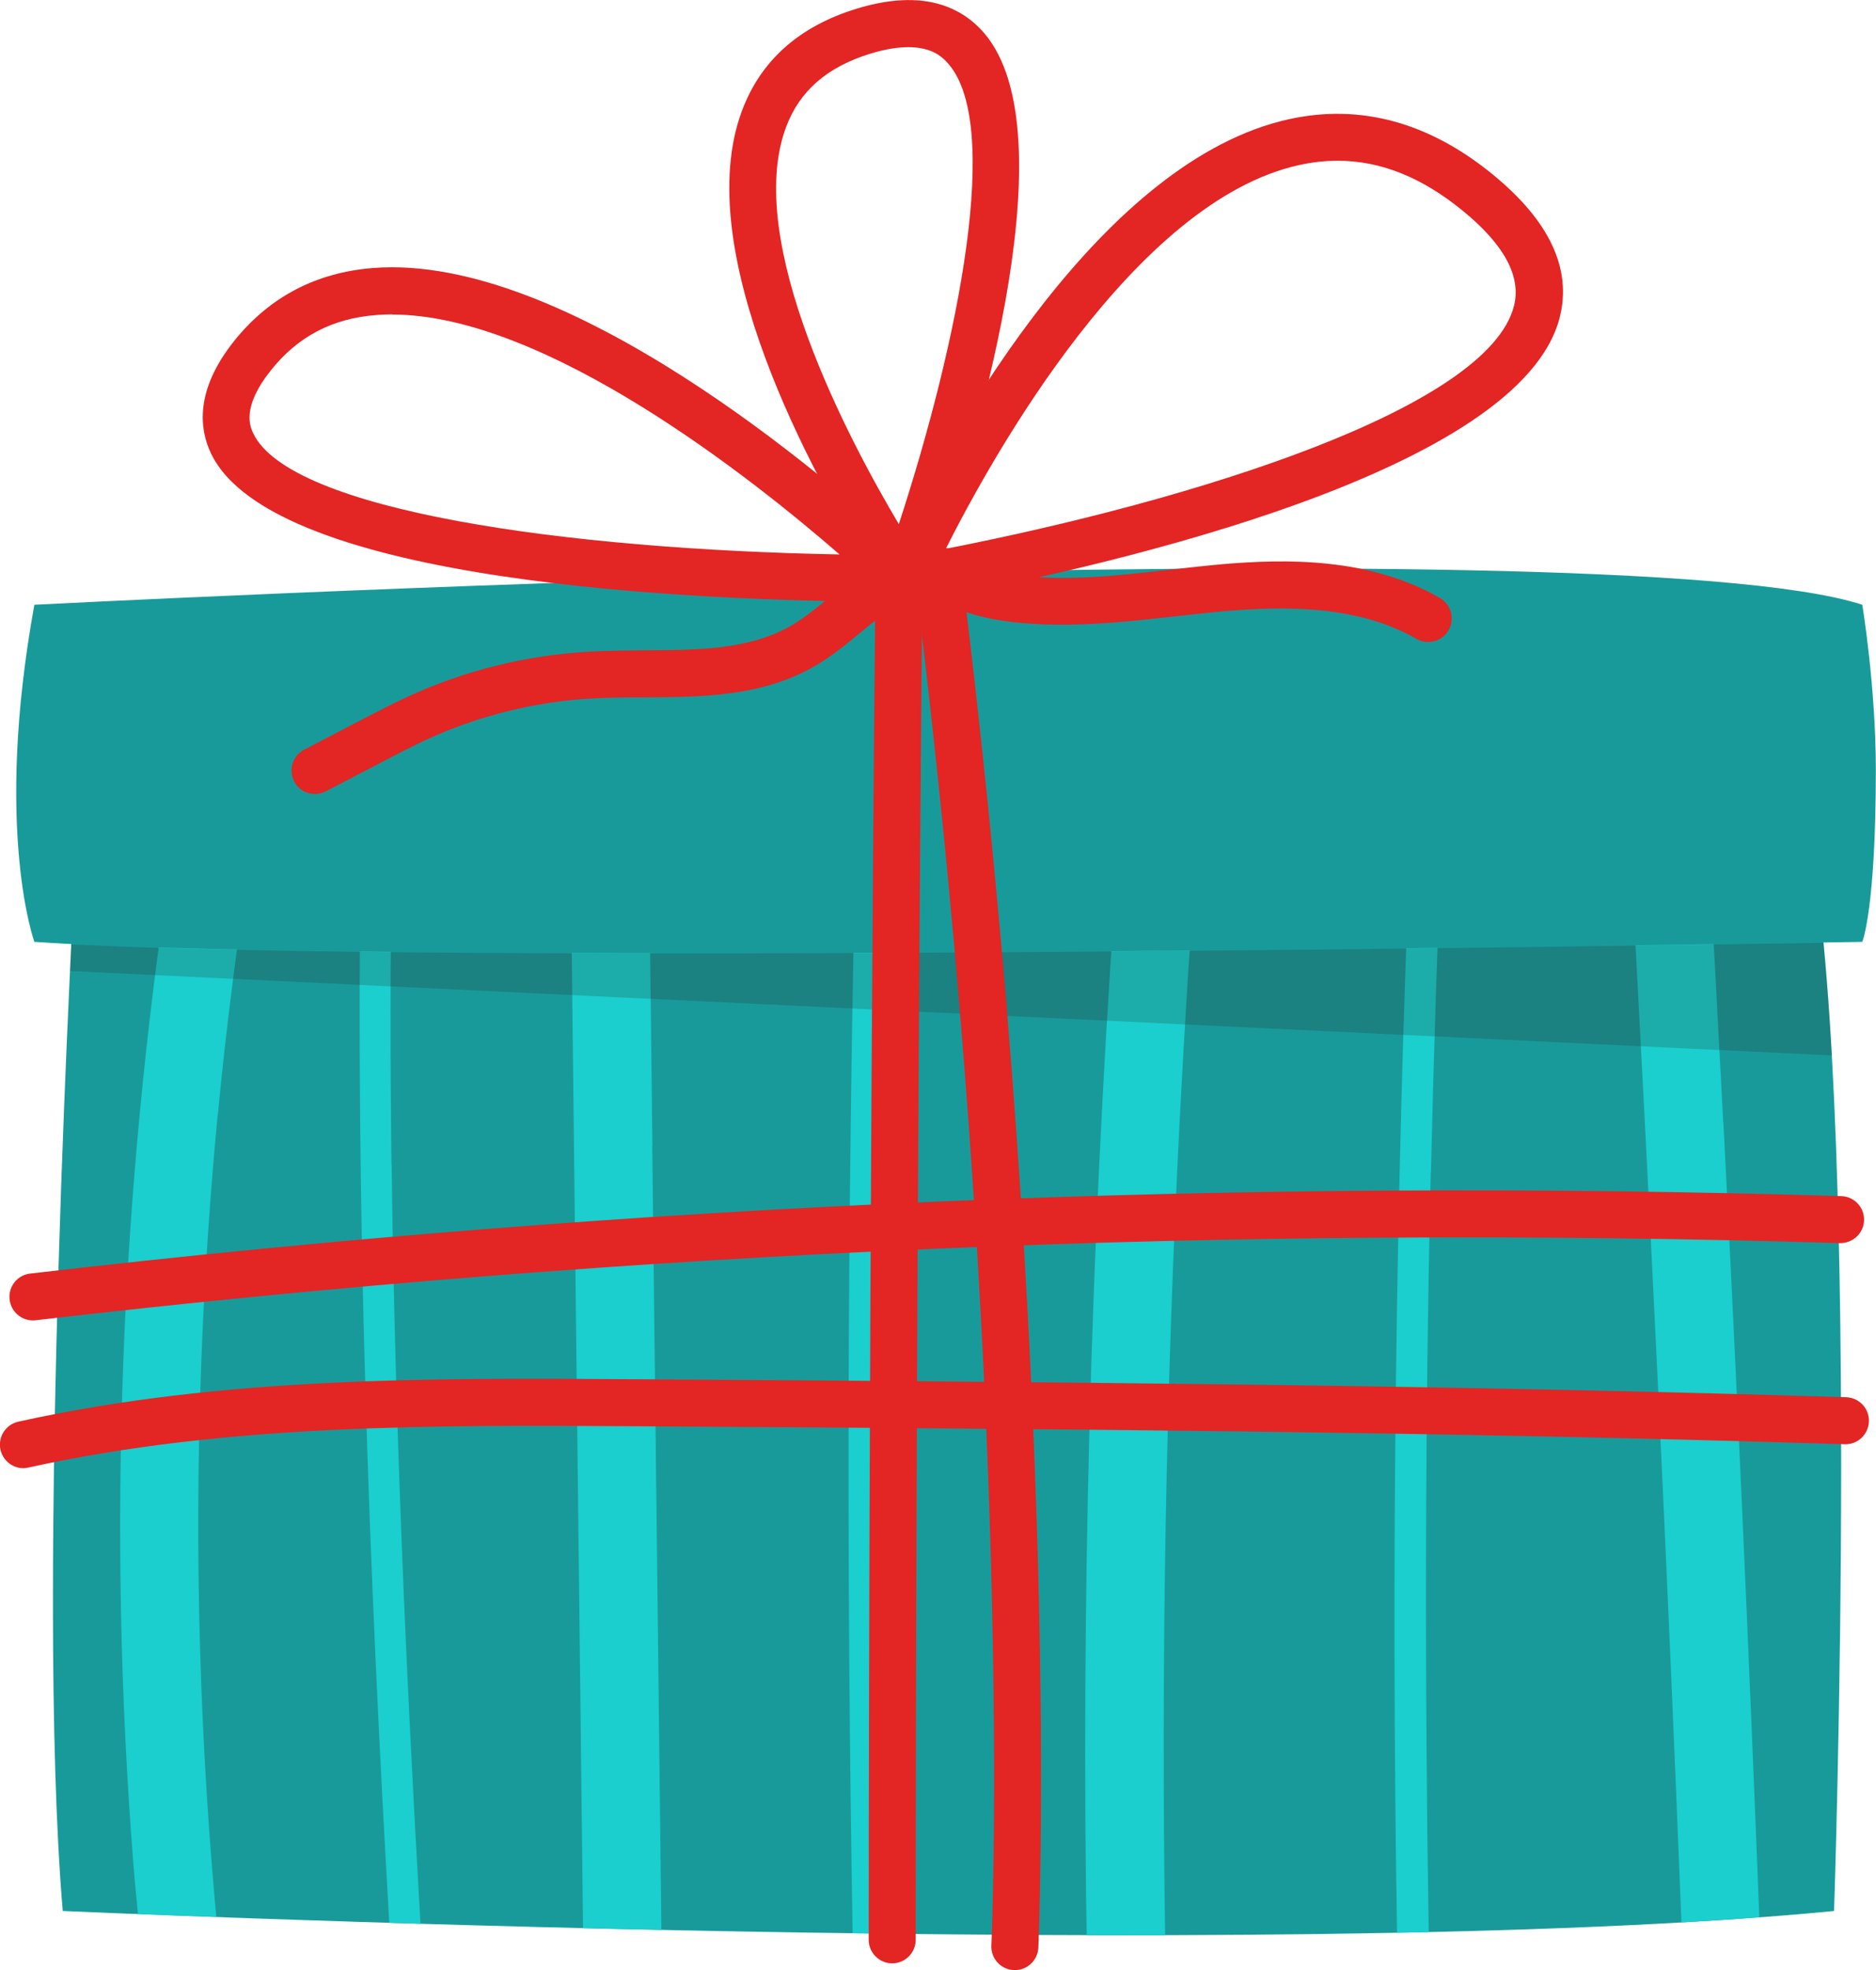 <?xml version="1.0" encoding="UTF-8"?> <svg xmlns="http://www.w3.org/2000/svg" viewBox="0 0 118.99 124.9"> <defs> <style> .cls-1 { fill: #1acfcd; } .cls-2 { mix-blend-mode: multiply; opacity: .2; } .cls-3 { fill: #e32524; } .cls-4 { isolation: isolate; } .cls-5 { fill: #199a9a; } .cls-6 { fill: #231f20; } </style> </defs> <g class="cls-4"> <g id="_Слой_2" data-name="Слой 2"> <g id="OBJECTS"> <g> <path class="cls-5" d="M116.33,121.15s1.79-52.37-1.77-69.21L4.78,54.86s-2.57,45.46-.8,66.29c0,0,76.88,3.46,112.35,0Z"></path> <g> <path class="cls-1" d="M41.38,72.63c-.07-6.24-.15-12.49-.22-18.73l-4.97,.13c.26,22.74,.53,45.48,.79,68.21,1.62,.04,3.28,.08,4.97,.11-.19-16.58-.39-33.15-.58-49.73Z"></path> <path class="cls-1" d="M24.83,73.81c-.08-6.49-.08-12.99,.02-19.48l-1.97,.05c-.32,22.52,.51,45.04,1.81,67.52,.65,.02,1.31,.04,1.98,.06-.93-16.04-1.63-32.09-1.83-48.16Z"></path> <path class="cls-1" d="M13.82,70.65c.51-5.38,1.2-10.74,2.04-16.09l-5.03,.13c-3.2,20.99-4.04,42.3-2.37,63.48,.08,1.06,.19,2.12,.29,3.17,1.39,.06,3.06,.12,4.97,.19-1.56-16.91-1.52-33.98,.09-50.89Z"></path> <path class="cls-1" d="M73.9,122.69c-.26-17.26,.04-34.53,.93-51.78,.31-5.98,.69-11.96,1.14-17.94l-4.98,.13c-1.65,22.16-2.36,44.39-2.11,66.62,.01,.99,.03,1.98,.05,2.97,1.66,0,3.32,0,4.98,0Z"></path> <path class="cls-1" d="M55.9,75.38c.07-7.3,.2-14.59,.36-21.89l-1.99,.05c-.52,23-.59,46.01-.19,69.02,.67,0,1.33,.02,2,.03-.27-15.73-.35-31.47-.19-47.21Z"></path> <path class="cls-1" d="M90.76,74.31c.17-7.25,.41-14.51,.7-21.75l-1.99,.05c-.95,23.29-1.24,46.61-.86,69.92,.67-.01,1.34-.03,2.01-.04-.26-16.06-.24-32.12,.13-48.18Z"></path> <path class="cls-1" d="M109.3,71.15c-.33-6.35-.67-12.69-1.03-19.04l-4.96,.13c1.3,23.2,2.42,46.41,3.34,69.63,1.7-.1,3.35-.2,4.94-.32-.66-16.81-1.41-33.61-2.28-50.41Z"></path> </g> <path class="cls-5" d="M2.18,38.34s100.07-5.18,115.94,0c0,0,.86,5.18,.86,10.47,0,8.85-.86,10.9-.86,10.9,0,0-92.3,1.62-115.94,0,0,0-2.59-7.12,0-21.37Z"></path> <g class="cls-2"> <path class="cls-6" d="M4.52,59.86c-.03,.53-.05,1.1-.08,1.7l111.75,5.35c-.14-2.54-.32-4.94-.53-7.14-14.3,.23-87.01,1.34-111.14,.1Z"></path> </g> <path class="cls-3" d="M56.59,124.47c-.82,0-1.49-.67-1.49-1.49,0-.42,0-42.83,.43-86.38,0-.82,.67-1.48,1.49-1.48h.01c.82,0,1.48,.68,1.48,1.51-.43,43.53-.43,85.92-.43,86.35,0,.82-.67,1.49-1.49,1.49Z"></path> <path class="cls-3" d="M64.37,124.9s-.05,0-.07,0c-.82-.04-1.46-.74-1.42-1.56,.02-.34,1.54-35.04-4.85-86.76-.1-.82,.48-1.56,1.3-1.66,.82-.1,1.56,.48,1.66,1.3,6.42,51.99,4.88,86.92,4.87,87.26-.04,.8-.7,1.42-1.49,1.42Z"></path> <path class="cls-3" d="M59.29,37.91c-.8,0-1.56-.37-2.06-1.02-.6-.79-.7-1.83-.26-2.72,3.52-7.15,12.97-24.04,24.82-26.62,4.5-.98,8.84,.2,12.89,3.51,3.6,2.94,5.03,5.99,4.25,9.06-2.47,9.75-28.19,15.66-39.14,17.74h0c-.17,.03-.33,.05-.5,.05Zm.22-1.51h0Zm25.33-26.21c-.8,0-1.6,.09-2.42,.27-10.43,2.27-19.43,18.37-22.43,24.33,15.77-3.08,34.39-8.89,36.04-15.4,.47-1.86-.62-3.88-3.24-6.02-2.6-2.13-5.22-3.18-7.95-3.18Z"></path> <path class="cls-3" d="M57.22,37.13c-.82,0-1.58-.43-2.03-1.16-3.56-5.74-11.48-20.05-8.12-28.97,1.19-3.17,3.63-5.34,7.27-6.45,3.37-1.03,6.01-.6,7.83,1.27,5.78,5.95-.03,25.6-2.8,33.77h0c-.28,.84-1,1.42-1.87,1.52-.09,.01-.18,.02-.27,.02Zm.73-2.01h0Zm-1.41-.48s0,0,0,0t0,0Zm1.08-31.65c-.64,0-1.43,.11-2.41,.41-2.74,.84-4.49,2.36-5.35,4.65-2.73,7.28,4.04,19.95,7.15,25.18,3.76-11.51,6.65-25.58,3.01-29.33-.26-.27-.89-.91-2.41-.91Z"></path> <path class="cls-3" d="M55.99,38.15h-.01c-11.49-.07-38.64-1.11-42.6-9.41-.72-1.51-1.05-3.97,1.47-7.12,2.23-2.79,5.2-4.35,8.83-4.63,12.27-.95,28.86,13.37,33.65,17.78,.6,.55,.79,1.39,.49,2.15-.3,.75-1.01,1.24-1.82,1.24Zm0-2.98h0Zm-31.12-15.24c-.33,0-.66,.01-.98,.04-2.81,.21-5,1.36-6.72,3.52-1.88,2.36-1.3,3.58-1.11,3.98,2.35,4.93,19.93,7.36,37.19,7.68-5.5-4.78-18.63-15.21-28.38-15.21Z"></path> <path class="cls-3" d="M2.09,83.71c-.75,0-1.39-.56-1.48-1.32-.1-.82,.49-1.56,1.31-1.65,37.99-4.43,76.64-6.08,114.87-4.91,.82,.03,1.47,.71,1.44,1.54-.02,.82-.72,1.46-1.54,1.44-38.08-1.17-76.59,.48-114.43,4.89-.06,0-.12,.01-.17,.01Z"></path> <path class="cls-3" d="M1.49,93.08c-.68,0-1.3-.47-1.46-1.17-.18-.8,.33-1.6,1.13-1.78,12.97-2.87,26.36-2.78,39.31-2.69,25.11,.17,51.07,.34,76.63,1.14,.82,.03,1.47,.71,1.44,1.54-.03,.82-.71,1.47-1.54,1.44-25.52-.81-51.47-.98-76.56-1.14-12.79-.08-26.01-.17-38.65,2.62-.11,.02-.22,.04-.32,.04Z"></path> <path class="cls-3" d="M19.98,50.34c-.54,0-1.06-.29-1.32-.8-.38-.73-.1-1.63,.63-2.01l3.84-2c.85-.44,1.74-.9,2.64-1.32,3.67-1.7,7.58-2.67,11.62-2.9,1.15-.06,2.32-.07,3.45-.08,3.41-.02,6.62-.03,9.28-1.53,.86-.49,1.7-1.18,2.59-1.91,1.97-1.63,4.21-3.47,7.15-3.06l.43,.06,.33,.29c.86,.74,2.1,1.18,3.93,1.4,3.14,.37,6.29,.02,9.62-.36,1.11-.12,2.23-.25,3.34-.35,4.08-.35,9.34-.43,13.82,2.14,.71,.41,.96,1.32,.55,2.04-.41,.72-1.32,.96-2.04,.55-3.76-2.16-8.43-2.07-12.08-1.76-1.09,.09-2.18,.22-3.27,.34-3.35,.37-6.82,.76-10.3,.35-1.42-.17-3.46-.53-5.13-1.78h-.03c-1.48,0-2.86,1.14-4.44,2.44-.95,.78-1.92,1.59-3.02,2.2-3.33,1.88-7.09,1.9-10.73,1.92-1.14,0-2.22,.01-3.3,.07-3.61,.2-7.25,1.11-10.53,2.63-.84,.39-1.65,.81-2.51,1.26l-3.84,2c-.22,.11-.46,.17-.69,.17Z"></path> </g> </g> </g> </g> </svg> 